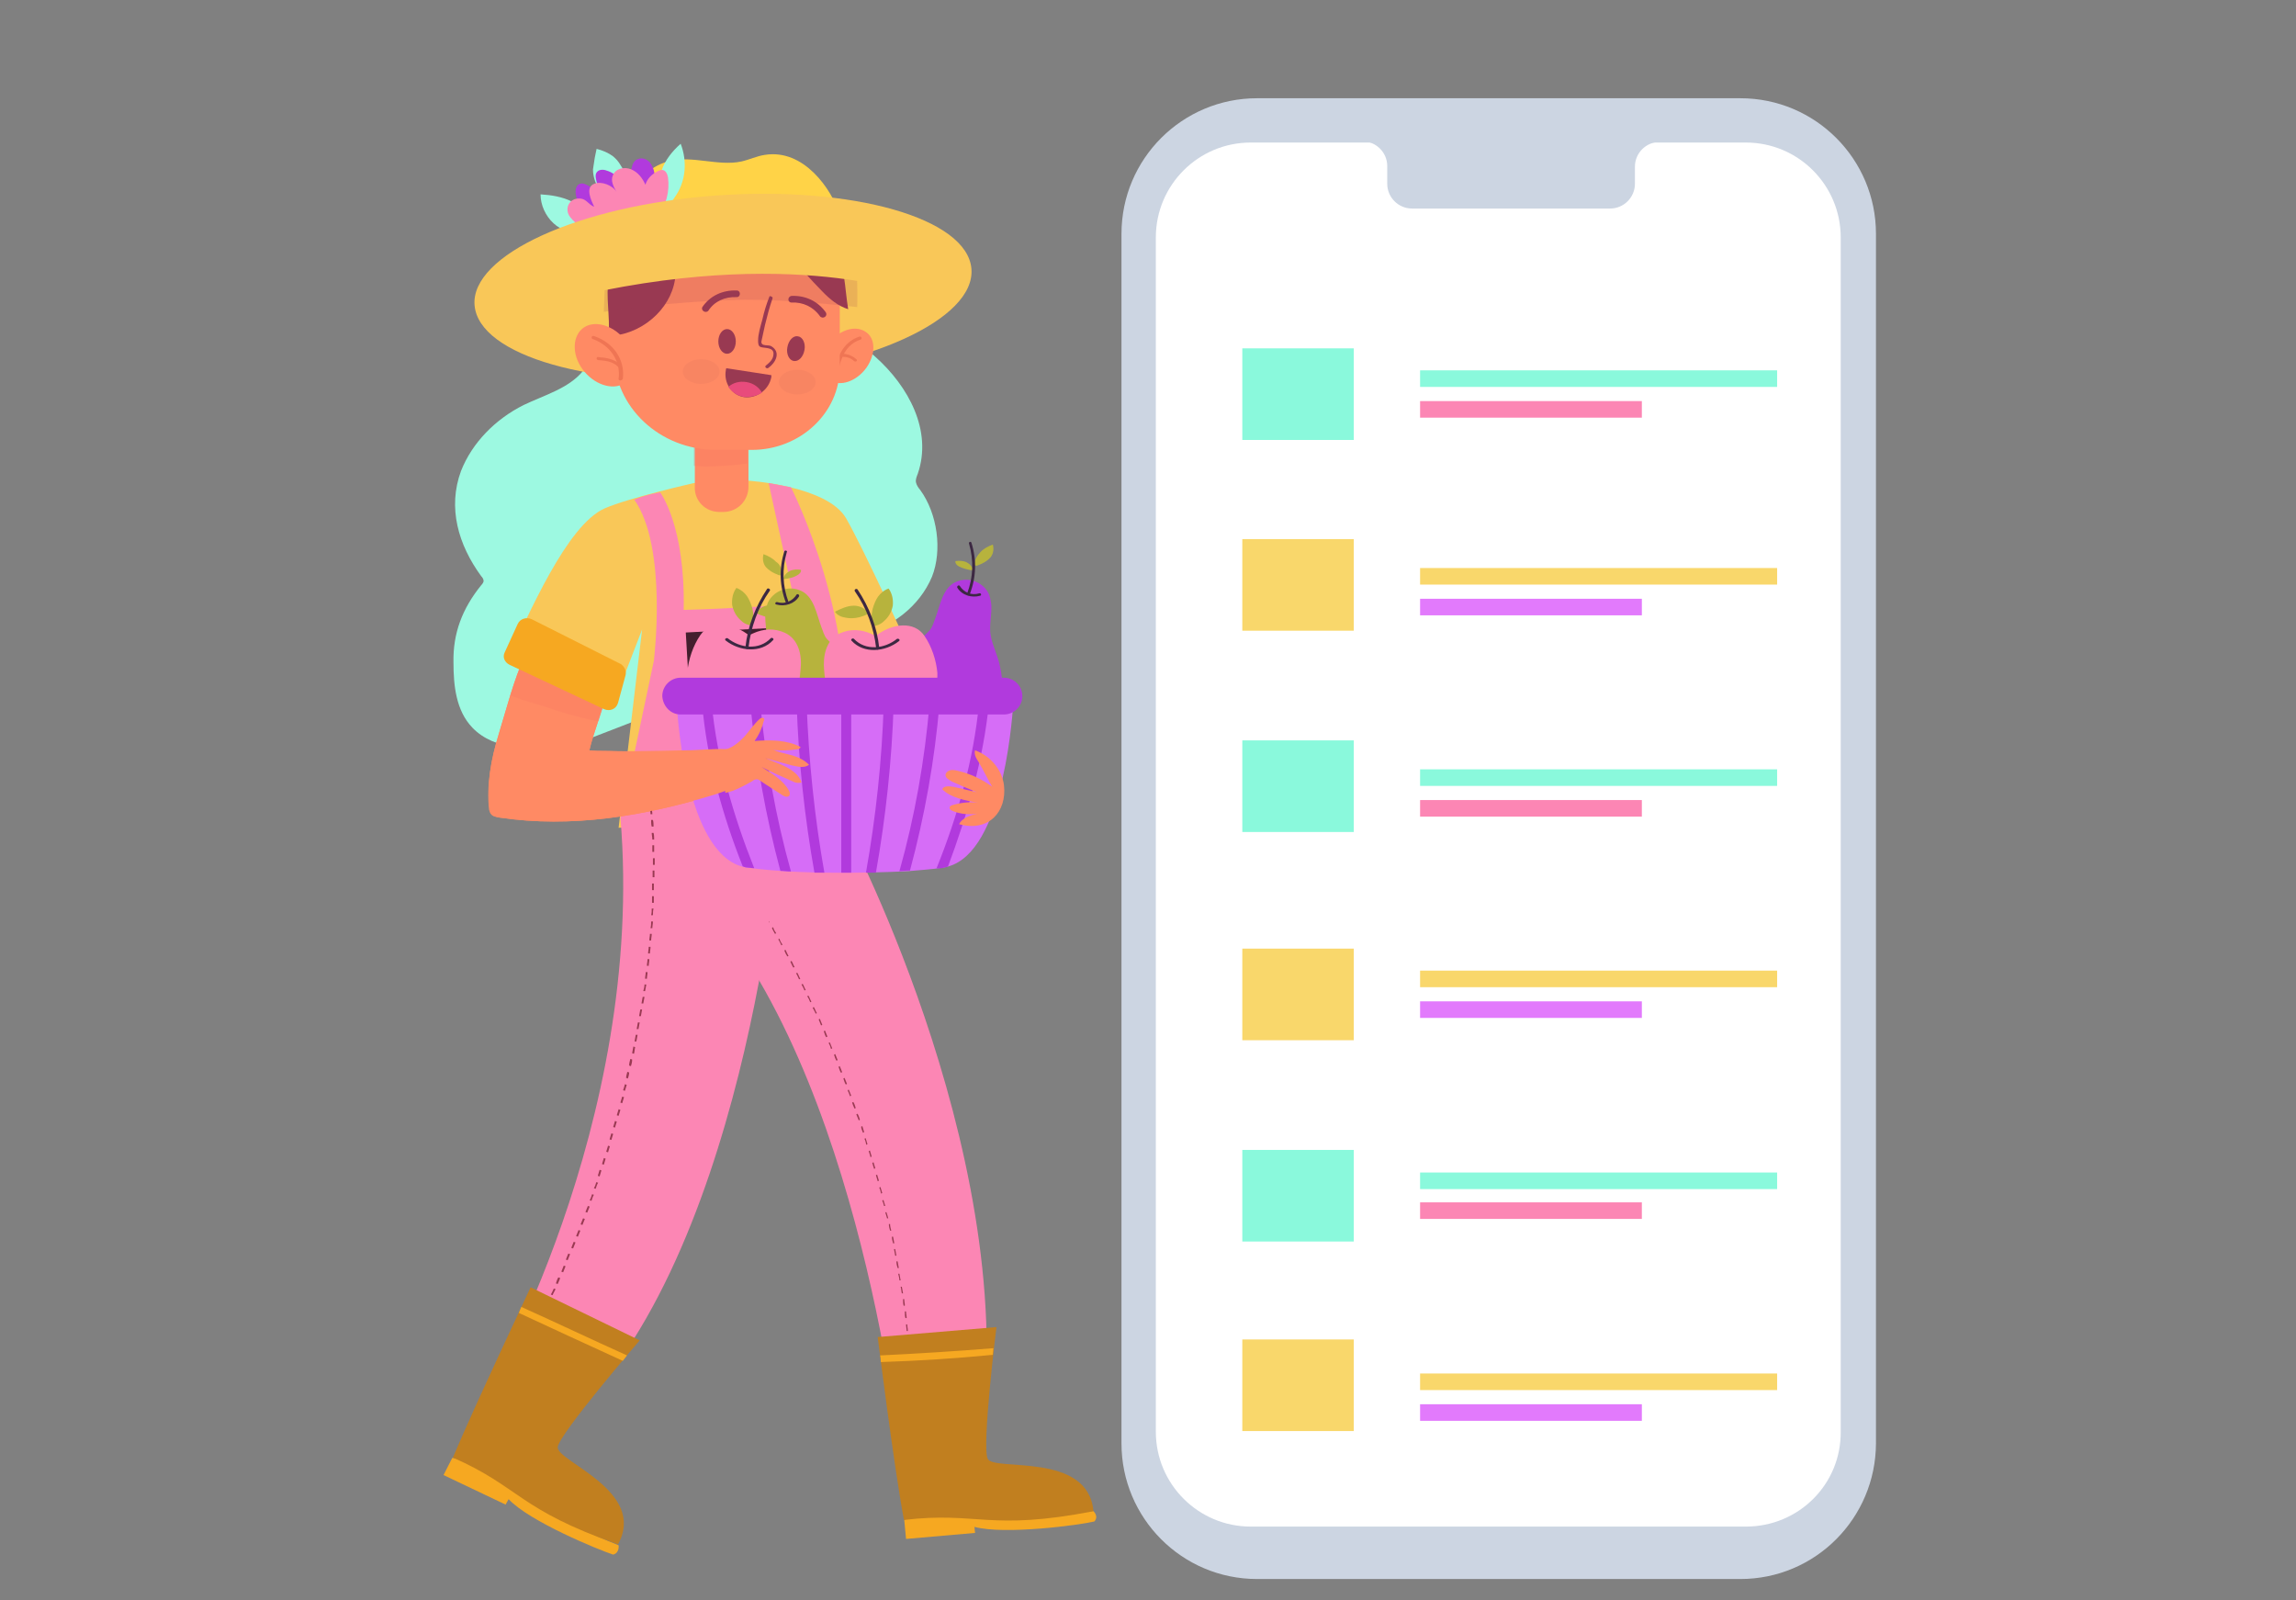<?xml version="1.0" encoding="utf-8"?>
<!-- Generator: Adobe Illustrator 21.0.0, SVG Export Plug-In . SVG Version: 6.00 Build 0)  -->
<svg version="1.1" id="Layer_1" xmlns="http://www.w3.org/2000/svg" xmlns:xlink="http://www.w3.org/1999/xlink" x="0px" y="0px"
	 width="762px" height="531px" viewBox="0 0 762 531" style="enable-background:new 0 0 762 531;" xml:space="preserve">
<rect x="0" y="0" width="762" height="531" fill="#808080" stroke="none"/>
<style type="text/css">
	.st0{fill:#CCD5E2;}
	.st1{fill:#FFFFFF;}
	.st2{fill:#8AF9DC;}
	.st3{fill:#FC86B4;}
	.st4{fill:#F9D76B;}
	.st5{fill:#E27AFC;}
	.st6{fill:#993952;}
	.st7{fill:#F6A821;}
	.st8{fill:#FF8A64;}
	.st9{fill:#9DF9E1;}
	.st10{fill:#F9C758;}
	.st11{fill:#441E2E;}
	.st12{fill:#B7B33D;}
	.st13{fill:#B13ADD;}
	.st14{fill:#3C2842;}
	.st15{fill:#D66DF7;}
	.st16{opacity:7.000000e-02;}
	.st17{fill:#C17F1F;}
	.st18{opacity:0.19;}
	.st19{fill:#F06361;}
	.st20{fill:#FFD347;}
	.st21{fill:#EF7554;}
	.st22{fill:#E84B7C;}
	.st23{opacity:7.000000e-02;fill:#993952;enable-background:new    ;}
	.st24{opacity:0.16;}
	.st25{opacity:0.15;}
</style>
<path class="st0" d="M577.6,524H417.2c-24.9,0-45-20.2-45-45V77.6c0-24.9,20.2-45,45-45h160.4c24.9,0,45,20.2,45,45V479
	C622.5,503.8,602.5,524,577.6,524z"/>
<path class="st1" d="M579.4,506.6H415.1c-17.4,0-31.5-14.1-31.5-31.5V78.8c0-17.4,14.1-31.5,31.5-31.5h164.3
	c17.4,0,31.5,14.1,31.5,31.5V475C611.1,492.5,597,506.6,579.4,506.6z"/>
<path class="st0" d="M565.5,47.1h-14.7c-4.5,0-8.2,3.7-8.2,8.2V61c0,4.5-3.7,8.2-8.2,8.2h-65.8c-4.5,0-8.2-3.7-8.2-8.2v-5.9
	c0-4.5-3.7-8.2-8.2-8.2H410v-4.3h155.7v4.5H565.5z"/>
<rect x="471.3" y="122.9" class="st2" width="118.5" height="5.5"/>
<rect x="471.3" y="133.1" class="st3" width="73.6" height="5.5"/>
<rect x="471.3" y="188.5" class="st4" width="118.5" height="5.5"/>
<rect x="471.3" y="198.7" class="st5" width="73.6" height="5.5"/>
<rect x="471.3" y="255.3" class="st2" width="118.5" height="5.5"/>
<rect x="471.3" y="265.5" class="st3" width="73.6" height="5.5"/>
<rect x="471.3" y="322.1" class="st4" width="118.5" height="5.5"/>
<rect x="471.3" y="332.3" class="st5" width="73.6" height="5.5"/>
<rect x="471.3" y="389.1" class="st2" width="118.5" height="5.5"/>
<rect x="471.3" y="399" class="st3" width="73.6" height="5.5"/>
<rect x="471.3" y="455.8" class="st4" width="118.5" height="5.5"/>
<rect x="471.3" y="466" class="st5" width="73.6" height="5.5"/>
<rect x="412.3" y="115.6" class="st2" width="37" height="30.4"/>
<rect x="412.3" y="178.9" class="st4" width="37" height="30.4"/>
<rect x="412.3" y="245.7" class="st2" width="37" height="30.4"/>
<rect x="412.3" y="314.8" class="st4" width="37" height="30.4"/>
<rect x="412.3" y="381.6" class="st2" width="37" height="30.4"/>
<rect x="412.3" y="444.5" class="st4" width="37" height="30.4"/>
<g>
	<path class="st3" d="M232.7,271.2l48.6,4.9c0,0,60.3,114.4,43.1,207.4c-5.5,1.4-11,2-16.3,2.4c-2.9,0.2-6.1,0.2-9,0.2
		c-1-9.6-15.5-140-73.4-194.9C219.4,273.5,232.7,271.2,232.7,271.2z"/>
	<g>
		<path class="st6" d="M302,486.2v-0.4h-0.4v0.4H302z M302.2,483.7c0-0.8,0-1.4,0.2-2.2H302c0,0.8,0,1.4-0.2,2.2H302.2z
			 M302.4,479.5c0-0.8,0-1.4,0-2.2H302c0,0.8,0,1.4,0,2.2H302.4z M302.6,475.2c0-0.8,0-1.4,0-2.2h-0.4c0,0.8,0,1.4,0,2.2H302.6z
			 M302.8,471.1c0-0.8,0-1.4,0-2.2h-0.4c0,0.8,0,1.4,0,2.2H302.8z M302.2,466.8h0.4c0-0.8,0-1.4,0-2.2h-0.4
			C302.2,465.4,302.2,466,302.2,466.8z M302.2,462.7h0.4c0-0.8,0-1.4,0-2.2h-0.4C302.2,461.1,302.2,461.9,302.2,462.7z M302,458.4
			h0.4c0-0.8,0-1.4,0-2.2H302C302,457,302,457.8,302,458.4z M301.8,454.3h0.4c0-0.8,0-1.4-0.2-2.2h-0.4
			C301.8,452.9,301.8,453.5,301.8,454.3z M301.7,450h0.4c0-0.8-0.2-1.4-0.2-2.2h-0.4C301.5,448.6,301.7,449.4,301.7,450z
			 M301.3,445.9h0.4c0-0.8-0.2-1.4-0.2-2.2h-0.4C301.1,444.5,301.3,445.1,301.3,445.9z M300.9,441.7h0.4c0-0.8-0.2-1.4-0.2-2.2h-0.4
			C300.7,440.2,300.9,441,300.9,441.7z M300.5,437.4h0.4c0-0.8-0.2-1.4-0.2-2.2h-0.4C300.3,436.1,300.3,436.8,300.5,437.4z
			 M299.9,433.3h0.4c0-0.8-0.2-1.4-0.2-2.2h-0.4C299.7,431.9,299.7,432.5,299.9,433.3z M299.3,429.2h0.4c-0.2-0.8-0.2-1.4-0.4-2.2
			h-0.4C299.1,427.6,299.1,428.4,299.3,429.2z M298.5,424.9h0.4c-0.2-0.8-0.2-1.4-0.4-2.2h-0.4C298.3,423.5,298.5,424.3,298.5,424.9
			z M297.9,420.8h0.4c-0.2-0.8-0.2-1.4-0.4-2.2h-0.4C297.5,419.4,297.7,420.2,297.9,420.8z M297.1,416.7h0.4
			c-0.2-0.8-0.2-1.4-0.4-2.2h-0.4C296.8,415.3,297,415.9,297.1,416.7z M296.4,412.6h0.4c-0.2-0.8-0.2-1.4-0.4-2.2H296
			C296,411.2,296.2,411.8,296.4,412.6z M295.4,408.4h0.4c-0.2-0.8-0.4-1.4-0.4-2.2H295C295,407.1,295.2,407.7,295.4,408.4z
			 M294.4,404.3h0.4c-0.2-0.8-0.4-1.4-0.6-2h-0.4C294,403,294.2,403.5,294.4,404.3z M293.4,400.2h0.4c-0.2-0.6-0.4-1.4-0.6-2
			l-0.4,0.2C293,398.8,293.2,399.4,293.4,400.2z M292.4,396.1l0.4-0.2c-0.2-0.6-0.4-1.4-0.6-2l-0.4,0.2
			C292.1,394.7,292.3,395.5,292.4,396.1z M291.3,392l0.4-0.2c-0.2-0.6-0.4-1.4-0.6-2l-0.4,0.2C290.9,390.6,291.1,391.4,291.3,392z
			 M290.1,387.9l0.4-0.2c-0.2-0.6-0.4-1.4-0.6-2l-0.4,0.2C289.7,386.7,289.9,387.3,290.1,387.9z M288.9,384l0.4-0.2
			c-0.2-0.6-0.4-1.4-0.6-2l-0.4,0.2C288.5,382.6,288.7,383.2,288.9,384z M287.5,379.9l0.4-0.2c-0.2-0.6-0.4-1.4-0.6-2l-0.4,0.2
			C287.2,378.5,287.4,379.3,287.5,379.9z M286.4,375.9l0.4-0.2c-0.2-0.6-0.4-1.4-0.6-2l-0.4,0.2
			C285.8,374.6,286.2,375.2,286.4,375.9z M285,371.8l0.4-0.2c-0.2-0.6-0.4-1.4-0.8-2l-0.4,0.2C284.4,370.4,284.8,371.2,285,371.8z
			 M283.6,367.9l0.4-0.2c-0.2-0.6-0.4-1.4-0.8-2l-0.4,0.2C283,366.5,283.2,367.1,283.6,367.9z M282.1,363.8l0.4-0.2
			c-0.2-0.6-0.6-1.4-0.8-2l-0.4,0.2C281.7,362.6,281.9,363.2,282.1,363.8z M280.7,359.9l0.4-0.2c-0.2-0.6-0.6-1.4-0.8-2l-0.4,0.2
			C280.1,358.5,280.3,359.3,280.7,359.9z M279.1,356l0.4-0.2c-0.2-0.6-0.6-1.4-0.8-2l-0.4,0.2C278.5,354.6,278.7,355.4,279.1,356z
			 M277.6,352l0.4-0.2c-0.2-0.6-0.6-1.4-0.8-2l-0.4,0.2C277,350.7,277.2,351.3,277.6,352z M275.8,348.1l0.4-0.2
			c-0.2-0.6-0.6-1.4-0.8-2l-0.4,0.2C275.4,346.8,275.6,347.3,275.8,348.1z M274.2,344.2l0.4-0.2c-0.2-0.6-0.6-1.4-0.8-2l-0.4,0.2
			C273.6,342.8,273.8,343.6,274.2,344.2z M272.5,340.3l0.4-0.2c-0.2-0.6-0.6-1.4-0.8-2l-0.4,0.2
			C271.9,338.9,272.3,339.7,272.5,340.3z M270.7,336.4l0.4-0.2c-0.4-0.6-0.6-1.4-1-2l-0.4,0.2C270.1,335.2,270.5,335.8,270.7,336.4z
			 M268.9,332.6l0.4-0.2c-0.4-0.6-0.6-1.4-1-2l-0.4,0.2C268.4,331.3,268.6,331.9,268.9,332.6z M267,328.7l0.4-0.2
			c-0.4-0.6-0.6-1.4-1-2l-0.4,0.2C266.4,327.4,266.8,328.1,267,328.7z M265.2,325l0.4-0.2c-0.4-0.6-0.6-1.4-1-2l-0.4,0.2
			C264.6,323.6,264.8,324.2,265.2,325z M263.3,321.1l0.4-0.2c-0.4-0.6-0.6-1.4-1-2l-0.4,0.2C262.7,319.9,262.9,320.5,263.3,321.1z
			 M261.3,317.4l0.4-0.2c-0.4-0.6-0.6-1.2-1-2l-0.4,0.2C260.5,316,260.9,316.8,261.3,317.4z M259.3,313.7l0.4-0.2
			c-0.4-0.6-0.8-1.2-1-2l-0.4,0.2C258.6,312.3,259,312.9,259.3,313.7z M257.2,309.9l0.4-0.2c-0.4-0.6-0.8-1.2-1-2l-0.4,0.2
			C256.4,308.6,256.8,309.1,257.2,309.9z M255,306.2l0.4-0.2c-0.4-0.6-0.8-1.2-1.2-1.8l-0.4,0.2C254.3,304.8,254.6,305.4,255,306.2z
			 M252.9,302.5l0.4-0.2c-0.4-0.6-0.8-1.4-1.2-1.8l-0.4,0.2C252.1,301.1,252.5,301.7,252.9,302.5z M250.7,298.8l0.4-0.2
			c-0.8-1.2-1.2-1.8-1.2-1.8l-0.4,0.2C249.6,297,249.9,297.6,250.7,298.8z"/>
	</g>
	<path class="st7" d="M300.1,504.4l0.6,6.3l22.9-2c0,0,0,0-0.2-2c10,2.7,34.9-0.6,39.8-1.8c1.6-1.8-0.4-3.5-0.4-3.5
		s-25.1,3.5-41.1,1.6C305.6,501.1,300.1,504.4,300.1,504.4z"/>
	<polygon class="st8" points="296.6,210.6 307.9,235.5 281.1,246.3 270.9,213.6 	"/>
	<path class="st9" d="M159.7,194.2c0.4-0.4,0.8-1,0.8-1.4c0-0.6-0.4-1.2-0.8-1.6c-7.6-10.4-11.2-22.7-6.7-34.9
		c3.7-9.4,11.4-17.2,20.8-21.9c6.9-3.3,14.9-5.5,19.6-11.2c3.7-4.5,6.1-11.9,6.9-17.6c0.8-7.1-0.2-13.3,3.1-20
		c1.2-2.4,1.8-5.1,2.5-7.8c23.7-6.1,48.6-9.4,72.3-3.3c1.2,1.6,2.4,3.1,3.3,5.1c4.1,8.4,2.7,18.2,2.9,27.4c0,2.2,0.2,4.5,1.4,6.5
		c1.2,2,2.9,3.3,4.7,4.9c11,9.8,19,24.5,14.1,38.8c-0.4,1-0.8,2-0.6,2.9s0.8,1.8,1.4,2.5c5.7,7.8,7.4,20,3.9,28.8
		c-4.1,9.8-13.7,17.4-24.9,19.4L188.1,248c-11.2,1-23.9,1.2-31.3-6.5c-5.5-5.7-6.3-14.1-6.3-21.7C150.3,210.2,153.4,202,159.7,194.2
		z"/>
	<path class="st10" d="M203.3,234.3c-0.2,0-0.2,0-0.4-0.2c-12.3-3.1-23.9-8.6-34.5-15.5c7.1-14.5,19.6-44.3,32.3-49.9
		c8-3.5,29.6-8.4,29.6-8.4l17.8-0.8c0,0,26.4,1.6,32.7,12.5c6.3,11,21.2,43.9,21.2,43.9s-12.5,7.4-26,10.2
		c5.3,12.3,12.9,44.9,12.9,44.9l-83.6,3.7l7.8-65.8L203.3,234.3z"/>
	<path class="st3" d="M262.5,161.7c0,0,23.7,46.4,16.5,89.5c-3.9,22.9-25.5,39.2-42.1,39c-14.9-0.2-30.9-18.8-30.9-18.8l11-52.1
		c0,0,4.7-37.6-6.5-53.5c4.3-1.8,8.6-2.4,8.6-2.4s8.4,11,7.8,39c15.5-0.4,37-1.8,37-1.8l-8.8-40.3L262.5,161.7z"/>
	<path class="st11" d="M248.8,247.1L248.8,247.1c10.4-0.6,18.4-8.8,17.8-18.6l-1.2-20.6l-37.8,2l1.2,20.6
		C229.4,240,238.4,247.5,248.8,247.1z"/>
	<path class="st3" d="M205.9,271.2c8.6,102-45,192.7-45,192.7s4.9,3.3,23.1,11.6c63.3-52.9,74.8-198.2,74.8-198.2L205.9,271.2z"/>
	<path class="st8" d="M165.5,243.7c2.7-8.8,4.9-17.8,8.8-26.4l26.6,13.9c-1.4,6.1-3.9,11.8-5.3,17.8c1.6,0.2,3.1,0.2,4.7,0.2
		c2.5,0,5.3,0.2,8,0.2c0.8,1.8,2.5,3.3,5.3,3.3c6.3,0.2,12.3,0.6,18.4-0.4c2.2-0.4,3.7-2,4.1-3.9c1.6,0,3.3,0.2,4.9,0.2
		c0.6,0,4.9-0.2,5.1,0.4c0.4,1.6,0.6,3.3,1,4.9c0.2,0.6,1.2,4.3,0.8,4.5c-2.7,2.7-6.7,4.1-10.6,5.3c-23.3,7.1-47.4,11.2-71.5,7.6
		c-1-0.2-2.2-0.4-2.7-1.2c-0.4-0.4-0.4-1-0.6-1.4C161.4,260.4,163,251.8,165.5,243.7z"/>
	<g>
		<path class="st12" d="M323,189.3c-0.2-1.2-1.2-2.2-2.2-2.7s-2.5-0.6-3.7-0.4c-0.2,0.6,0.4,1.4,1.2,1.8
			C319.3,188.5,321,189.1,323,189.3"/>
		<path class="st12" d="M323.4,187.5c0.4,0.4,1,0.2,1.4,0c1.6-0.6,2.9-1.4,3.9-2.5c1-1.2,1.2-2.9,0.8-4.3c-1.6,0.6-3.1,1.4-4.1,2.5
			S323.2,186,323.4,187.5"/>
		<path class="st13" d="M309.7,241.4c-3.3-1-6.5-2.5-9-4.5c-3.9-3.1-3.9-9.8-2.7-14.1c1.2-3.9,3.9-7.4,7.1-10.2
			c1.2-1.2,2.5-2.4,3.5-3.5c1-1.2,1.2-2.5,1.8-3.9c1.6-4.1,2.4-10.6,7.4-12.3c3.7-1.4,8,0.2,10,3.5c0.8,1.4,1,2.9,1.2,4.3
			c0.2,3.3-0.8,7.1-0.2,10.2c0.6,3.5,2.5,6.9,3.1,10.4c1,4.5,1.4,10-1.2,14.1C326.3,242.2,317.5,243.5,309.7,241.4z"/>
		<g>
			<path class="st14" d="M322.4,180.1c1.8,5.7,1.6,11.6-0.6,17.2c-0.2,0.6-1,0.2-0.8-0.4c2-5.3,2.2-11,0.6-16.5
				C321.4,179.9,322.2,179.5,322.4,180.1L322.4,180.1z"/>
		</g>
		<g>
			<path class="st14" d="M325.3,197.7c-2.9,0.8-6.1-0.2-7.6-2.7c-0.2-0.4,0.4-1,0.8-0.6c1.4,2.2,3.9,3.3,6.5,2.5
				C325.5,196.7,325.9,197.5,325.3,197.7L325.3,197.7z"/>
		</g>
	</g>
	<g>
		<path class="st12" d="M259.9,192.2c0.2-1.2,1.2-2.2,2.2-2.7c1.2-0.6,2.5-0.6,3.7-0.4c0.2,0.6-0.4,1.4-1.2,1.8
			C263.5,191.6,261.9,192,259.9,192.2"/>
		<path class="st12" d="M259.5,190.7c-0.4,0.4-1,0.2-1.4,0c-1.6-0.6-2.9-1.4-3.9-2.5c-1-1.2-1.2-2.9-0.8-4.3
			c1.6,0.6,3.1,1.4,4.1,2.5C259,187.3,259.5,188.9,259.5,190.7"/>
		<path class="st12" d="M273.3,244.3c3.3-1,6.5-2.5,9-4.5c3.9-3.1,3.9-9.8,2.7-14.1c-1.2-3.9-3.9-7.4-7.1-10.2
			c-1.2-1.2-2.5-2.4-3.5-3.5c-1-1.2-1.2-2.5-1.8-3.9c-1.6-4.1-2.4-10.6-7.4-12.3c-3.7-1.4-8,0.2-10,3.5c-0.8,1.4-1,2.9-1.2,4.3
			c-0.2,3.3,0.8,7.1,0.2,10.2c-0.6,3.5-2.5,6.9-3.1,10.4c-1,4.5-1.4,10,1.2,14.1C256.6,245.1,265.4,246.5,273.3,244.3z"/>
		<g>
			<path class="st14" d="M260.3,183c-1.8,5.7-1.6,11.6,0.6,17.2c0.2,0.6,1,0.2,0.8-0.4c-2-5.3-2.2-11-0.6-16.5
				C261.5,182.8,260.5,182.4,260.3,183L260.3,183z"/>
		</g>
		<g>
			<path class="st14" d="M257.6,200.6c2.9,0.8,6.1-0.2,7.6-2.7c0.2-0.4-0.4-1-0.8-0.6c-1.4,2.2-3.9,3.3-6.5,2.5
				C257.4,199.7,257,200.4,257.6,200.6L257.6,200.6z"/>
		</g>
	</g>
	<g>
		<path class="st6" d="M181.4,433.7c0,0,0.4-0.6,1-2l-0.6-0.2c-0.6,1.2-1,2-1,2L181.4,433.7z M183.4,429.8c0.2-0.6,0.6-1.2,1-2
			l-0.6-0.2c-0.4,0.8-0.6,1.4-1,2L183.4,429.8z M185.1,426.1c0.2-0.6,0.6-1.2,0.8-2l-0.6-0.2c-0.4,0.6-0.6,1.4-0.8,2L185.1,426.1z
			 M186.9,422.2c0.2-0.6,0.6-1.4,0.8-2l-0.6-0.2c-0.2,0.6-0.6,1.4-0.8,2L186.9,422.2z M188.4,418.2c0.2-0.6,0.6-1.4,0.8-2l-0.6-0.2
			c-0.2,0.6-0.6,1.4-0.8,2L188.4,418.2z M190.2,414.3c0.2-0.6,0.6-1.4,0.8-2l-0.6-0.2c-0.2,0.6-0.6,1.4-0.8,2L190.2,414.3z
			 M191.8,410.4c0.2-0.6,0.6-1.4,0.8-2l-0.6-0.2c-0.2,0.6-0.6,1.4-0.8,2L191.8,410.4z M193.3,406.5c0.2-0.6,0.6-1.4,0.8-2l-0.6-0.2
			c-0.2,0.6-0.6,1.4-0.8,2L193.3,406.5z M194.9,402.4c0.2-0.6,0.6-1.4,0.8-2l-0.6-0.2c-0.2,0.6-0.6,1.4-0.8,2L194.9,402.4z
			 M196.3,398.5c0.2-0.6,0.4-1.4,0.8-2l-0.6-0.2c-0.2,0.6-0.4,1.4-0.8,2L196.3,398.5z M197.7,394.5c0.2-0.6,0.4-1.4,0.8-2l-0.6-0.2
			c-0.2,0.6-0.4,1.4-0.8,2L197.7,394.5z M199,390.4c0.2-0.6,0.4-1.4,0.6-2l-0.6-0.2c-0.2,0.6-0.4,1.4-0.6,2L199,390.4z M200.4,386.5
			c0.2-0.6,0.4-1.4,0.6-2l-0.6-0.2c-0.2,0.6-0.4,1.4-0.6,2L200.4,386.5z M201.8,382.4c0.2-0.6,0.4-1.4,0.6-2l-0.6-0.2
			c-0.2,0.6-0.4,1.4-0.6,2L201.8,382.4z M202.9,378.3c0.2-0.6,0.4-1.4,0.6-2l-0.6-0.2c-0.2,0.6-0.4,1.4-0.6,2L202.9,378.3z
			 M204.1,374.2c0.2-0.6,0.4-1.4,0.6-2l-0.6-0.2c-0.2,0.6-0.4,1.4-0.6,2L204.1,374.2z M205.3,370.3c0.2-0.6,0.4-1.4,0.6-2l-0.6-0.2
			c-0.2,0.6-0.4,1.4-0.6,2L205.3,370.3z M206.5,366.1c0.2-0.6,0.4-1.4,0.6-2l-0.6-0.2c-0.2,0.6-0.4,1.4-0.6,2L206.5,366.1z
			 M207.4,362c0.2-0.6,0.4-1.4,0.6-2l-0.6-0.2c-0.2,0.8-0.4,1.4-0.6,2L207.4,362z M208.4,357.9c0.2-0.6,0.4-1.4,0.4-2l-0.6-0.2
			c-0.2,0.8-0.4,1.4-0.4,2L208.4,357.9z M209.4,353.8c0.2-0.6,0.4-1.4,0.4-2.2l-0.6-0.2c-0.2,0.8-0.4,1.4-0.4,2.2L209.4,353.8z
			 M210.4,349.7c0.2-0.6,0.2-1.4,0.4-2.2l-0.6-0.2c-0.2,0.8-0.2,1.4-0.4,2.2L210.4,349.7z M211.2,345.6c0.2-0.8,0.2-1.4,0.4-2.2H211
			c-0.2,0.8-0.2,1.4-0.4,2.2H211.2z M211.9,341.5c0.2-0.8,0.2-1.4,0.4-2.2h-0.6c-0.2,0.8-0.2,1.4-0.4,2.2H211.9z M212.7,337.2
			c0.2-0.8,0.2-1.4,0.4-2.2h-0.6c-0.2,0.8-0.2,1.4-0.4,2.2H212.7z M213.5,333c0.2-0.8,0.2-1.4,0.4-2.2h-0.6
			c-0.2,0.8-0.2,1.4-0.4,2.2H213.5z M214.1,328.9c0.2-0.8,0.2-1.4,0.4-2.2h-0.6c0,0.8-0.2,1.4-0.4,2.2H214.1z M214.7,324.8
			c0-0.8,0.2-1.4,0.2-2.2h-0.6c0,0.8-0.2,1.4-0.2,2.2H214.7z M215.3,320.5c0-0.8,0.2-1.4,0.2-2.2h-0.6c0,0.8-0.2,1.4-0.2,2.2H215.3z
			 M215.7,316.4c0-0.8,0.2-1.4,0.2-2.2h-0.6c0,0.8-0.2,1.4-0.2,2.2H215.7z M216.1,312.1c0-0.8,0.2-1.4,0.2-2.2h-0.6
			c0,0.8-0.2,1.4-0.2,2.2H216.1z M216.5,308c0-0.8,0.2-1.4,0.2-2.2h-0.6c0,0.8,0,1.4-0.2,2.2H216.5z M216.7,303.7
			c0-0.8,0-1.4,0.2-2.2h-0.6c0,0.8,0,1.4-0.2,2.2H216.7z M217,299.6c0-0.8,0-1.4,0-2.2h-0.6c0,0.8,0,1.4,0,2.2H217z M217,295.4
			c0-0.8,0-1.4,0-2.2h-0.6c0,0.8,0,1.4,0,2.2H217z M217.2,291.1c0-0.8,0-1.4,0-2.2h-0.6c0,0.8,0,1.4,0,2.2H217.2z M216.7,287h0.6
			c0-0.8,0-1.4,0-2.2h-0.6C216.7,285.4,216.7,286.2,216.7,287z M216.5,282.7h0.6c0-0.8,0-1.4,0-2.2h-0.6
			C216.5,281.3,216.5,282.1,216.5,282.7z M216.5,278.6h0.6c0-0.8,0-1.4-0.2-2.2h-0.6C216.3,277.2,216.5,277.8,216.5,278.6z
			 M216.3,274.3h0.6c0-0.8,0-1.4-0.2-2.2h-0.6C216.1,272.9,216.1,273.7,216.3,274.3z M215.9,270.2h0.6c0-0.8-0.2-1.4-0.2-2.2h-0.6
			C215.7,268.8,215.9,269.4,215.9,270.2z M215.5,265.9h0.6v-1h-0.6V265.9z"/>
	</g>
	<g>
		<path class="st3" d="M278.7,210.2c3.5-1.6,7.1-1.4,10.6,0.2c0.4,0.2,0.8,0.4,1.2,0.4c0.4,0,0.8-0.2,1-0.4
			c4.7-3.3,11.8-4.5,15.3,0.6c2.4,3.5,3.9,8,4.3,12.3c0.2,3.7-1.4,7.4-4.3,10c-3.5,3.1-8.2,3.5-12.7,4.3c-4.9,0.8-10,0-14.5-2
			c-4.9-2.4-5.7-8.6-6.1-13.3C273.1,217.9,274,212.4,278.7,210.2z"/>
		<path class="st12" d="M289.7,207.7c1.4,0,2.7-0.6,3.7-1.6c1.6-1.4,2.5-3.1,2.9-5.1c0.2-2-0.2-4.1-1.4-5.7
			c-1.6,0.6-2.7,1.6-3.5,2.7s-1.4,2.7-1.8,4.1c-0.4,1.8-0.6,3.9,0.4,5.5"/>
		<path class="st12" d="M288.1,203.2c-1.2-1.4-2.9-2.2-4.7-2.2c-2.2,0-4.3,1-6.3,2c0.8,1.2,2.2,1.8,3.7,2c2.2,0.4,4.3,0,6.3-0.8
			c0.4-0.2,0.8-0.4,1-0.6"/>
		<g>
			<path class="st14" d="M284.6,195.6c3.9,5.9,6.5,12.5,7.2,19.4c0,0.6-1,0.8-1,0.2c-0.8-6.9-3.1-13.3-7.1-19
				C283.4,195.6,284.2,195.2,284.6,195.6L284.6,195.6z"/>
		</g>
		<g>
			<path class="st14" d="M298.3,212.8c-4.5,3.5-11.6,4.3-15.7-0.2c-0.4-0.4,0.4-1,0.8-0.6c3.9,4.1,10.2,3.3,14.3,0
				C298.3,211.8,298.9,212.4,298.3,212.8L298.3,212.8z"/>
		</g>
	</g>
	<g>
		<path class="st3" d="M260.5,210c-3.5-1.6-7.1-1.4-10.6,0.2c-0.4,0.2-0.8,0.4-1.2,0.4s-0.8-0.2-1-0.4c-4.7-3.3-11.8-4.5-15.3,0.6
			c-2.4,3.5-3.9,8-4.3,12.3c-0.2,3.7,1.4,7.4,4.3,10c3.5,3.1,8.2,3.5,12.7,4.3c4.9,0.8,10,0,14.5-2c4.9-2.4,5.7-8.6,6.1-13.3
			C266.2,217.7,265.2,212.2,260.5,210z"/>
		<path class="st12" d="M249.6,207.5c-1.4,0-2.7-0.6-3.7-1.6c-1.6-1.4-2.5-3.1-2.9-5.1c-0.2-2,0.2-4.1,1.4-5.7
			c1.6,0.6,2.7,1.6,3.5,2.7c0.8,1.2,1.4,2.7,1.8,4.1c0.4,1.8,0.6,3.9-0.4,5.5"/>
		<path class="st12" d="M251.1,203c1.2-1.4,2.9-2.2,4.7-2.2c2.2,0,4.3,1,6.3,2c-0.8,1.2-2.2,1.8-3.7,2c-2.2,0.4-4.3,0-6.3-0.8
			c-0.4-0.2-0.8-0.4-1-0.6"/>
		<g>
			<path class="st14" d="M254.6,195.4c-3.9,5.9-6.5,12.5-7.2,19.4c0,0.6,1,0.8,1,0.2c0.8-6.9,3.1-13.3,7.1-19
				C255.8,195.6,255,195,254.6,195.4L254.6,195.4z"/>
		</g>
		<g>
			<path class="st14" d="M240.9,212.6c4.5,3.5,11.6,4.3,15.7-0.2c0.4-0.4-0.4-1-0.8-0.6c-3.9,4.1-10.2,3.3-14.3,0
				C240.9,211.6,240.3,212.2,240.9,212.6L240.9,212.6z"/>
		</g>
	</g>
	<path class="st15" d="M336.3,233.5c-0.6,8-4.1,51.7-23.3,54.4c-3.5,0.6-7.4,0.8-11.6,1.2l0,0c0,0-32.3,1.8-53.5-1.2
		c-19.2-2.7-22.9-46.4-23.3-54.4H336.3z"/>
	<g>
		<path class="st13" d="M236.2,233.5c1.8,18.8,7.1,37,14.1,54.6c-0.8,0-1.6-0.2-2.2-0.2c-0.6,0-1.2-0.2-1.6-0.4
			c-6.9-17.4-11.9-35.6-13.5-54.1L236.2,233.5L236.2,233.5z"/>
		<path class="st13" d="M262.5,289.2c-1.2,0-2.4-0.2-3.5-0.2c-4.9-18.2-8.2-36.8-10-55.6h3.3C254.1,252.3,257.4,271,262.5,289.2z"/>
		<path class="st13" d="M273.6,289.6c-1.2,0-2.4,0-3.3,0c-3.3-18.6-5.3-37.2-5.9-56h3.3C268.4,252.3,270.3,271,273.6,289.6z"/>
		<path class="st13" d="M282.5,289.6c-1.2,0-2.2,0-3.3,0c0-18.8,0-37.4,0-56.2h3.3C282.5,252.2,282.5,271,282.5,289.6z"/>
		<path class="st13" d="M290.7,289.6c-1.2,0-2.2,0-3.3,0c3.3-18.6,5.3-37.2,5.9-56h3.3C296,252.2,294,271,290.7,289.6z"/>
		<path class="st13" d="M308.5,233.5h3.3c-1.6,18.8-4.9,37.2-9.8,55.4c-0.2,0-0.4,0-0.6,0l0,0c0,0-1,0-2.9,0.2
			C303.6,271,306.9,252.3,308.5,233.5z"/>
		<path class="st13" d="M314.6,287.6c-0.6,0.2-1,0.2-1.6,0.4c-0.8,0.2-1.4,0.2-2.2,0.2c7.1-17.6,12.3-36,14.1-54.6h3.3
			C326.3,252,321.2,270,314.6,287.6z"/>
	</g>
	<path class="st8" d="M318.3,273.5c9.8,2.7,15.9-4.1,14.9-12.9c-0.6-5.1-4.5-9.8-9.6-11.6c-0.4,1.4,0.4,2.7,1.2,3.9
		c1.6,2.7,2.9,5.5,4.5,8.2c-3.3-2.5-7.2-4.3-11.4-5.3c-0.8-0.2-1.8-0.4-2.5-0.2c-0.8,0.2-1.6,0.8-1.6,1.6c0,1,1.2,1.6,2.2,2.2
		c2.7,1.2,5.5,2.4,8.2,3.5c-2.5-0.6-5.3-1.2-7.8-1.8c-1.4-0.2-3.1-0.4-3.7,0.8c2.9,2.9,7.6,3.7,11.9,4.5c-2.9-0.4-5.9,0-8.6,0.8
		c-0.4,0.2-0.6,0.2-0.8,0.6c-0.2,0.6,0.4,1.2,1.2,1.4c2.5,1,5.3,1.2,8,0.8C321.8,270.6,319.3,271.5,318.3,273.5z"/>
	<path class="st7" d="M150.1,483.8l-2.9,5.7l20.6,9.8c0,0,0,0,1-1.8c6.9,7.4,29.8,16.8,34.7,18.4c2.2-0.6,1.8-3.1,1.8-3.1
		s-23.1-9-35.6-18.8C156.9,484.2,150.1,483.8,150.1,483.8z"/>
	<path class="st8" d="M240.5,248.8c2.5-0.6,4.7-2.4,6.5-4.3c1.8-2,3.1-4.1,5.1-5.9c0.4-0.4,1-0.6,1.4-0.2c0.2,0.2,0.2,0.6,0,0.8
		c-0.6,2.4-1.6,4.7-3.1,6.7c5.1-0.4,10.8-0.4,15.3,2c-0.2,0.6-0.8,0.8-1.6,0.8c-2.5,0.4-4.9,0.4-7.4,0.2c2,0.8,4.1,1.2,6.3,1.8
		c2,0.6,4.1,1.6,5.5,3.1c-1.6,1.2-3.7,0.6-5.7,0.2c-2.9-0.8-5.9-1.6-8.8-2.4c2.4,1,4.7,1.8,6.9,2.9c2.2,1.2,4.3,2.7,5.1,5.1
		c-0.8,0.4-2,0.2-2.7-0.2c-3.5-1.6-7.2-3.1-10.6-4.9c3.5,2.2,7.4,4.5,9.2,8c0.2,0.4,0.4,1,0,1.6c-0.6,0.6-1.6,0.2-2.2-0.2
		c-2.4-1.6-4.9-3.1-7.2-4.7c-0.4-0.2-0.8-0.6-1.2-0.6c-0.6,0-1.2,0.2-1.6,0.6c-2.4,1.4-6.3,3.5-9,3.9"/>
	<g class="st16">
		<path class="st6" d="M248.2,154.4c-5.9,1-11.9,1-17.8,0.2v-10.2c5.9,1.4,11.9,2,17.8,1.6V154.4z"/>
	</g>
	<path class="st13" d="M225.9,237.1h107.3c3.3,0,6.1-2.7,6.1-6.1l0,0c0-3.3-2.7-6.1-6.1-6.1H225.9c-3.3,0-6.1,2.7-6.1,6.1l0,0
		C220,234.3,222.5,237.1,225.9,237.1z"/>
	<path class="st17" d="M176.1,427.2l36.2,17.6c0,0-26.6,30.9-27.2,35.4c-0.6,4.7,29.8,14.5,20,32.3c-33.1-11.6-32.5-19-54.8-28.8
		C157.5,466.6,176.1,427.2,176.1,427.2z"/>
	<path class="st7" d="M173,433.7c11.8,5.3,23.3,10.8,35.1,16.1c-0.4,0.6-1,1.2-1.4,1.8c-11.6-5.3-23.1-10.6-34.5-15.9
		C172.4,435.1,172.8,434.3,173,433.7z"/>
	<path class="st17" d="M291.3,443.7l39.4-3.3c0,0-4.9,39.4-2.9,43.7c2,4.3,33.3-2.5,35.1,17.4c-34.7,6.7-38.4,0-62.9,2.9
		C296.6,486.2,291.3,443.7,291.3,443.7z"/>
	<path class="st7" d="M292.1,449.8c12.5-0.6,25.1-1.4,37.6-2.4c0,0.6-0.2,1.4-0.2,2.2c-12.3,1.2-24.7,2-37.2,2.4
		C292.3,451.1,292.3,450.6,292.1,449.8z"/>
	<path class="st8" d="M238.8,169.9h1.2c4.7,0,8.4-3.7,8.4-8.4v-21.5h-17.8v21.5C230.4,166.2,234.1,169.9,238.8,169.9z"/>
	<g class="st18">
		<path class="st19" d="M248.2,153.8c-4.7,0.6-9.4,1-14.1,1c-1.4,0-2.5-0.2-3.9-0.2v-14.7H248v13.9H248.2z"/>
	</g>
	<path class="st20" d="M278.7,71.2c-2.7-8.4-11.9-21.9-24.9-19.8c-2.7,0.4-5.1,1.6-7.8,2.2c-7.6,1.6-16.1-2-23.7-0.2
		c-5.7,1.4-10,5.3-12.3,9.8c-2.2,4.5-2.7,9.4-3.1,14.3"/>
	<path class="st9" d="M220.6,68.6c1.4-0.6,2.5-1.8,3.3-3.1c3.7-5.1,4.3-11.9,2-17.8c-2.7,2.4-5.1,5.3-6.3,8.8
		c-1.2,3.3-1,7.2,0.6,10.4"/>
	<path class="st9" d="M208.8,67.5c0.6-4.5-0.4-9.2-3.1-13.1c-0.6-1-1.4-1.8-2.2-2.5c-1.6-1.2-3.5-2-5.5-2.5c-0.2,1-0.4,2-0.6,2.9
		c-0.2,1.4-0.4,2.5-0.6,3.9c0,5.3,3.9,10.4,9.4,11.9"/>
	<path class="st9" d="M196.1,74.7c-0.4-3.3-3.1-6.3-6.3-7.8c-3.1-1.6-6.9-2.2-10.4-2.4c0,3.5,1.6,7.1,4.3,9.6
		c2.7,2.5,6.7,3.7,10.4,3.5"/>
	<path class="st13" d="M217.8,61.8c0-1.4-0.2-2.7-0.6-4.3c-0.2-1.4-0.8-2.7-1.6-3.7c-1-1-2.5-1.6-3.9-1c-1.2,0.4-1.8,1.6-2,2.7
		c-0.8,2.5-0.8,5.3-0.6,8c-2.2-2.7-4.3-5.9-7.8-6.9c-1-0.4-2.4-0.4-3.1,0.4c-0.6,0.6-0.6,1.6-0.4,2.4c0.4,2.2,1.4,4.3,2.9,6.1
		c-1.6-1.6-3.5-2.9-5.5-3.9c-0.8-0.4-1.8-1-2.7-0.6c-1.4,0.4-1.6,2.2-1.4,3.5c0.4,2.5,1.8,4.9,3.5,6.9"/>
	<path class="st3" d="M218.2,72c2.9-3.7,4.1-8.6,3.5-13.1c-0.2-1.2-0.8-2.5-2-2.5c-0.4,0-1,0.2-1.4,0.4c-2,1-3.5,2.5-4.1,4.5
		c-1-2.2-2.4-4.1-4.7-5.1c-2.4-1-5.3-0.2-6.1,2c-0.8,1.8,0.2,3.7,1.2,5.5c-1.2-2.2-5.1-3.7-7.4-2.7c-3.1,1.2-1,5.5,0,7.6
		c-1.8-0.6-2.5-2.5-4.5-2.7c-3.9-0.4-5.5,3.5-3.5,6.1c1.8,2.4,4.9,4.1,7.6,4.9c3.1,1.2,6.5,1.4,9.8,1.4"/>
	<path class="st10" d="M157.5,101.3c1.4,16.8,39.4,27.6,85,24.3c45.4-3.3,81.3-19.6,79.9-36.4s-39.4-27.6-85-24.3
		C192,68.2,156.1,84.7,157.5,101.3z"/>
	<path class="st8" d="M287.5,122.1c-3.3,4.5-8.6,6.3-12.1,4.1c-3.5-2.2-3.7-7.6-0.4-12.1c3.3-4.5,8.6-6.3,12.1-4.1
		C290.7,112.1,290.7,117.6,287.5,122.1z"/>
	<g>
		<path class="st21" d="M285.6,112.7c-4.9,1.6-6.5,6.1-7.4,10.4c-0.2,0.6-1.2,0.4-1.2-0.2c1-4.7,2.9-9.4,8.2-11.2
			C286,111.5,286.2,112.5,285.6,112.7L285.6,112.7z"/>
	</g>
	<g>
		<path class="st21" d="M283.4,119.8c-1-1-2.4-1.4-3.9-1.4c-0.8,0-0.8-1,0-1c1.8,0,3.3,0.6,4.7,1.8
			C284.8,119.6,284,120.3,283.4,119.8L283.4,119.8z"/>
	</g>
	<path class="st8" d="M237,72c7.6-0.6,15.3-0.6,22.9,0c3.1,0.2,6.1,0.8,9.2,1.6c5.9,5.7,9.6,13.5,9.6,22.1v26.2
		c0,15.1-13.1,27.4-29.2,27.4h-11.8c-18.8,0-33.9-14.3-33.9-31.7V95.7c0-7.1,2.4-13.5,6.5-18.8C219.2,74.5,228.2,72.6,237,72z"/>
	<path class="st6" d="M256,124.5c0,0.2,0,0.4,0,0.6c-0.8,4.3-4.9,7.2-9,6.7c-4.1-0.6-6.9-4.7-6.1-9c0-0.2,0-0.4,0.2-0.6L256,124.5z"
		/>
	<path class="st22" d="M246.8,131.7c-2.2-0.4-3.9-1.6-5.1-3.3c1.6-1.4,3.7-2,6.1-1.6c2.4,0.4,4.1,1.8,5.1,3.5
		C251.3,131.3,249.2,131.9,246.8,131.7z"/>
	<g>
		<path class="st6" d="M261.3,115.3c-0.4,2.2,0.6,4.3,2.2,4.5c1.6,0.2,3.1-1.4,3.5-3.7c0.4-2.2-0.6-4.3-2.2-4.5
			C263.3,111.3,261.7,112.9,261.3,115.3z"/>
		<ellipse class="st6" cx="241.3" cy="113.3" rx="2.9" ry="4.1"/>
		<g>
			<path class="st6" d="M272.1,104.9c-2.2-3.1-5.7-4.7-9.4-4.5c-1.4,0-1.4-2,0-2.2c4.7-0.2,8.8,1.8,11.4,5.5
				C274.8,105.1,272.9,106,272.1,104.9L272.1,104.9z"/>
		</g>
		<g>
			<path class="st6" d="M233.1,101.9c2.5-3.7,6.7-5.7,11.4-5.5c1.4,0,1.4,2.2,0,2.2c-3.9-0.2-7.4,1.4-9.4,4.5
				C234.3,104.1,232.5,103.1,233.1,101.9L233.1,101.9z"/>
		</g>
		<g>
			<path class="st6" d="M256.4,99c-1,2.9-1.8,5.9-2.5,8.8c-0.4,1.8-0.8,3.7-1.2,5.5c-0.2,1.8,2.5,1,3.3,1.6c3.3,2,1.4,5.5-1,7.2
				c-0.6,0.4-1.4-0.4-0.8-0.8c1.2-1,2.4-2,2.5-3.7c0.2-2.4-2.7-2-4.1-2.4c-1-0.2-1-1.4-1-2.2c0-2.2,0.8-4.7,1.4-6.9
				c0.6-2.7,1.4-5.3,2.4-7.8C255.4,98.2,256.6,98.4,256.4,99L256.4,99z"/>
		</g>
	</g>
	<path class="st6" d="M271.7,75.1c2.2,2,3.9,4.3,5.3,6.7c3.5,6.3,3.3,13.7,4.5,20.8c-3.3-1-6.1-3.3-8.6-5.9c-2-2-3.9-4.1-5.9-6.3
		c-2.7-3.1-5.3-6.3-6.9-10c-1.2-2.5-1.6-5.3-1.4-8C263.1,72.9,267.6,73.7,271.7,75.1z"/>
	<path class="st6" d="M202,92.3L202,92.3c0.2-1,0.4-2,0.6-2.7c1.4-4.7,5.1-8.2,6.7-12.7c13.5-3.3,27.4-5.7,41.1-5.7
		c-1,3.1-2.4,6.1-4.1,9c-1.4,2.4-3.1,4.7-5.5,6.5c-4.5,3.3-10.8,3.7-16.6,4.1c-0.4,10.2-9.6,19.4-20.6,20.6c-0.6,0-1.2,0-1.6,0
		C202.5,105.1,201,98.4,202,92.3z"/>
	<path class="st8" d="M193.3,122.5c3.7,5.1,10,7.2,13.9,4.7c3.9-2.5,4.3-8.8,0.6-13.9s-10-7.2-13.9-4.7S189.6,117.4,193.3,122.5z"/>
	<ellipse class="st23" cx="264.6" cy="126.8" rx="6.1" ry="4.1"/>
	<ellipse class="st23" cx="232.7" cy="123.3" rx="6.1" ry="4.1"/>
	<g>
		<g>
			<path class="st21" d="M205.3,125.8c0.8-5.9-2.7-11.2-8.6-13.3c-0.6-0.2-0.4-1.2,0.4-1c6.5,2.2,10.4,7.8,9.6,14.3
				C206.3,126.4,205.3,126.4,205.3,125.8L205.3,125.8z"/>
		</g>
		<g>
			<path class="st21" d="M205.1,121.7c-1.8-1.8-4.1-2-6.5-2.2c-0.8,0-0.8-1.2,0-1c2.5,0.2,5.3,0.6,7.2,2.5
				C206.5,121.5,205.7,122.3,205.1,121.7L205.1,121.7z"/>
		</g>
	</g>
	<path class="st8" d="M165.5,243.7c2.7-8.8,4.9-17.8,8.8-26.4l26.6,13.9c-1.4,6.1-3.9,11.8-5.3,17.8c1.6,0.2,3.1,0.2,4.7,0.2
		c9,0.2,18,0,27-0.2c4.7,0,9.2-0.6,13.7-0.4c0.2,0,1,0,1.8,0c0.8,3.9,2,7.6,2.9,11.4c-2.5,1.8-5.7,2.7-8.6,3.7
		c-23.3,7.1-47.4,11.2-71.5,7.6c-1-0.2-2.2-0.4-2.7-1.2c-0.4-0.4-0.4-1-0.6-1.4C161.4,260.4,163,251.8,165.5,243.7z"/>
	<g class="st24">
		<path class="st6" d="M242.5,99.6c-12.9,0.4-29.4,1.8-42.1,3.9c0,0,0.4-13.5,1-15.9c24.1-3.7,58.8-2.5,82.7,1.6
			c0.6,2.2,0.4,12.7,0.4,12.7C272.5,100.6,254.6,99,242.5,99.6z"/>
	</g>
	<path class="st10" d="M302.6,97.6c0,0-44.5-17.4-123.4,3.7c-2-10.8,6.1-20.2,6.1-20.2S251.5,52.6,296,78S302.6,97.6,302.6,97.6z"/>
	<g class="st25">
		<path class="st19" d="M169.4,230.8c1.4-4.5,2.9-9,5.1-13.5l26.6,13.9c-0.6,2.7-1.6,5.5-2.4,8.2c-6.7-1.2-13.3-3.3-19.8-5.5
			C175.7,233,172.6,232,169.4,230.8z"/>
	</g>
	<path class="st7" d="M207.6,224.1l-2.5,9.2c-0.6,2-2.7,2.9-4.7,2l-31.3-14.7c-1.6-0.8-2.4-2.5-1.6-4.1l4.3-9.4
		c0.8-1.8,2.9-2.4,4.7-1.6l29.6,14.9C207.2,221.2,208,222.6,207.6,224.1z"/>
</g>
</svg>
